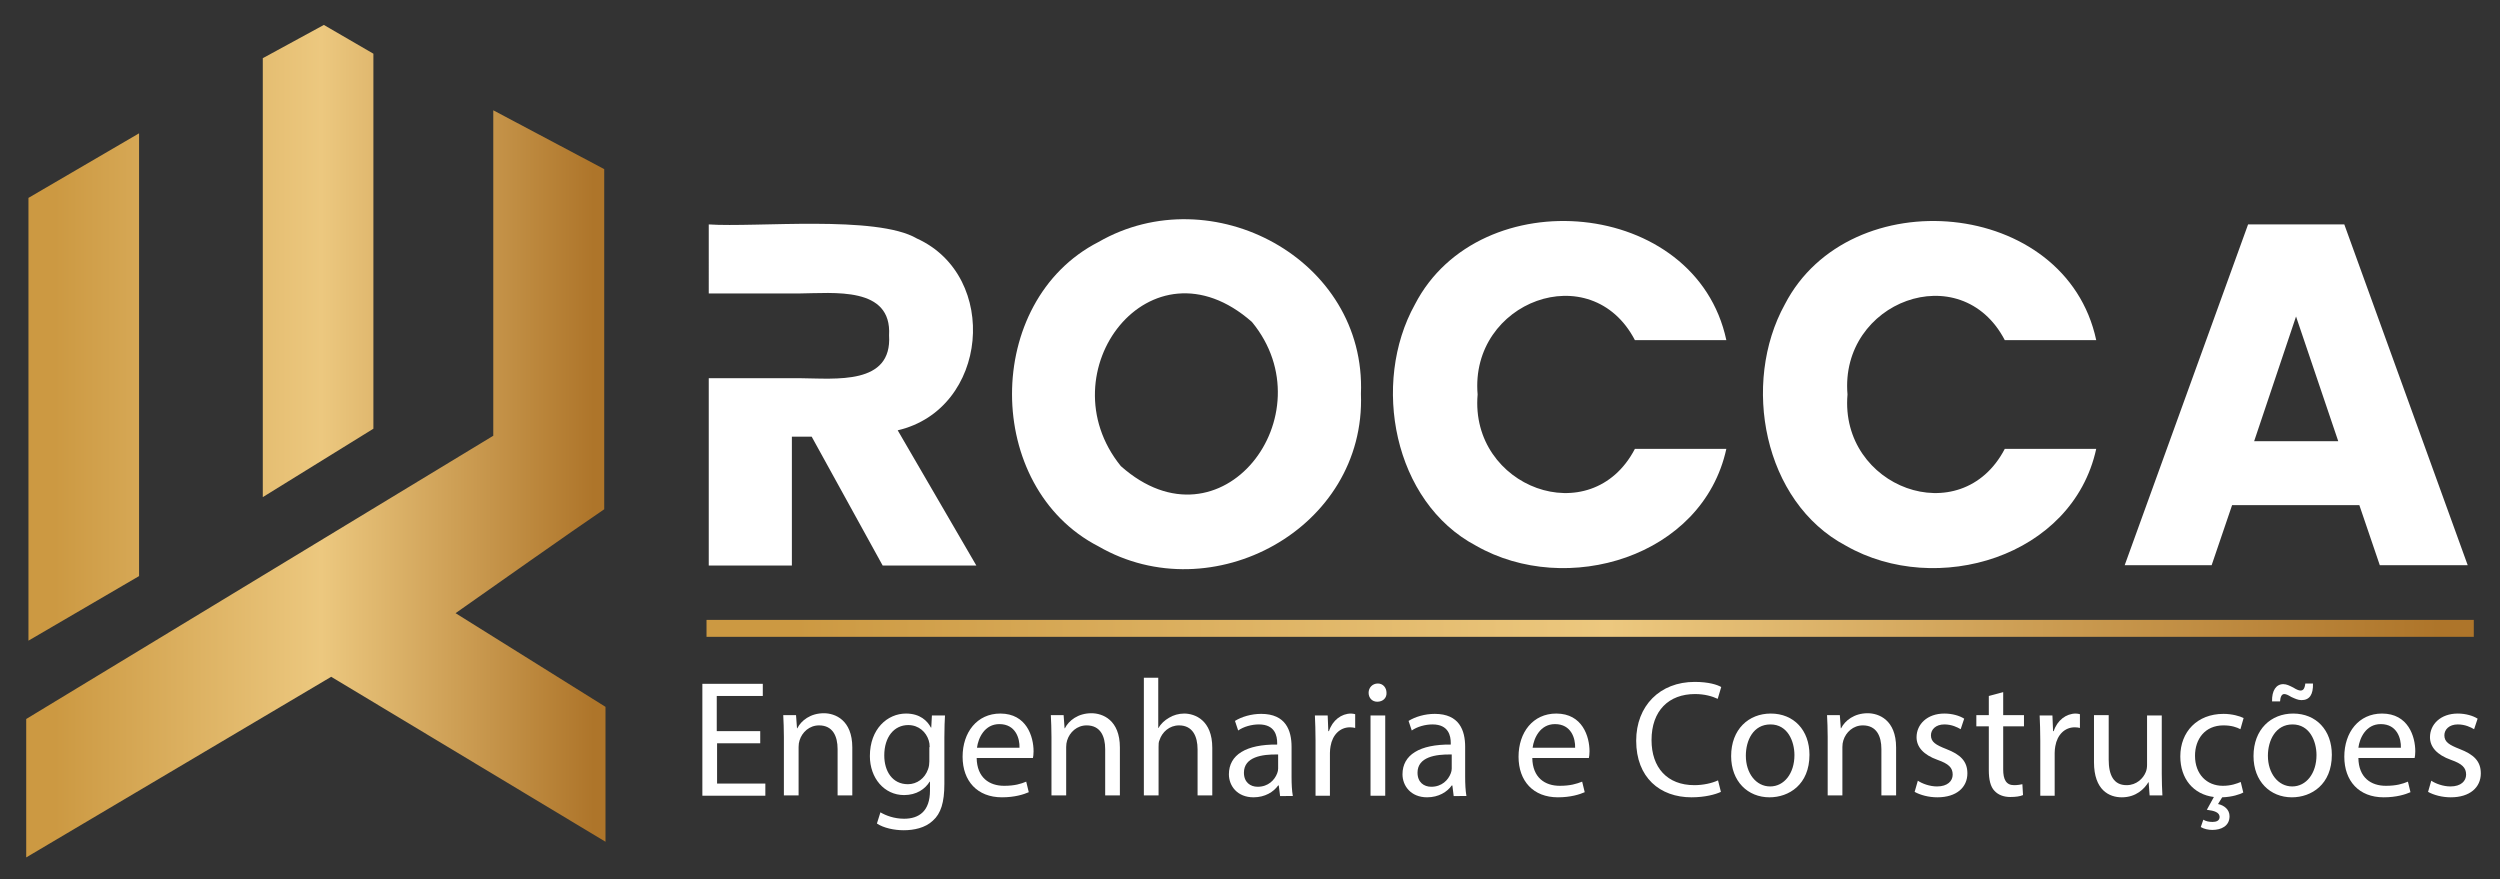 <?xml version="1.0" encoding="utf-8"?>
<!-- Generator: Adobe Illustrator 26.0.2, SVG Export Plug-In . SVG Version: 6.00 Build 0)  -->
<svg version="1.1" id="Camada_1" xmlns="http://www.w3.org/2000/svg" xmlns:xlink="http://www.w3.org/1999/xlink" x="0px" y="0px"
	 viewBox="0 0 782 275" style="enable-background:new 0 0 782 275;" xml:space="preserve">
<rect x="0" y="0" width="782" height="275" fill="#333333" stroke="none"/>
<style type="text/css">
	.st0{fill-rule:evenodd;clip-rule:evenodd;fill:url(#SVGID_1_);}
	.st1{fill-rule:evenodd;clip-rule:evenodd;fill:#FFFFFF;}
	.st2{fill-rule:evenodd;clip-rule:evenodd;fill:url(#SVGID_00000000196668200136810420000011908656450456085904_);}
	.st3{fill:#FFFFFF;}
</style>
<g>
	<linearGradient id="SVGID_1_" gradientUnits="userSpaceOnUse" x1="8.223" y1="138" x2="189.293" y2="138">
		<stop  offset="0" style="stop-color:#CC9942"/>
		<stop  offset="5.000000e-02" style="stop-color:#CC9942"/>
		<stop  offset="0.51" style="stop-color:#ECC87F"/>
		<stop  offset="0.98" style="stop-color:#AE752A"/>
		<stop  offset="1" style="stop-color:#AE752A"/>
	</linearGradient>
	<path class="st0" d="M82.2,18.2v137.3l34.6-21.4V16.8l-15.5-9L82.2,18.2L82.2,18.2z M8.2,224.9l146.1-88.6V34.5L189,52.9v106.4l0,0
		c-9.9,6.7-36.4,25.4-46.5,32.5l46.9,29.3v42.2l-85.8-51.6L8.2,268.2V224.9L8.2,224.9z M8.9,61.9v138.5l34.6-20.2V41.7L8.9,61.9z"/>
	<path class="st1" d="M305.4,176.9h-29.3l-22.2-40.3h-6.2v40.3h-26v-58.6c10.1,0,27.8,0,28.5,0c11.3,0.1,28.9,2.2,27.9-13.4
		c0.9-15.4-17.2-13.2-28.3-13.1c-0.5,0-18,0-28.1,0V70.2c14.7,1,52.5-3,65.1,4.4c26,11.8,22.4,53.4-6,60L305.4,176.9z"/>
	<path class="st1" d="M350.6,145.8c-23.8-29.4,9.3-73,41-45.1C415.5,129.7,382,173.7,350.6,145.8L350.6,145.8z M343.6,75.7
		c-36.1,18.5-36,76.7,0,95.2c35.4,20.5,83.7-5.5,82.1-47.7C427.4,81,379,55.3,343.6,75.7z"/>
	<path class="st1" d="M461.7,170.7c28.3,16.2,70.9,3.6,78.3-30.3h-28.6c-13.7,26.3-51.7,12-49.2-17c-2.5-29.1,35.5-43.3,49.2-17H540
		c-9.5-44.5-77.2-50.3-97.4-11.2C428.9,119.8,435.8,157,461.7,170.7z"/>
	<path class="st1" d="M577.4,170.7c28.3,16.2,70.9,3.6,78.3-30.3h-28.6c-13.7,26.3-51.7,12-49.2-17c-2.5-29.1,35.5-43.3,49.2-17
		h28.6c-9.5-44.5-77.2-50.3-97.4-11.2C544.7,119.8,551.5,157,577.4,170.7z"/>
	<path class="st1" d="M705.1,138l13.1-39l13.2,39H705.1L705.1,138z M733.3,70.2h-30.1l-38.6,106.6h27.2l6.4-18.8h39.8l6.4,18.8h27.5
		L733.3,70.2z"/>
	
		<linearGradient id="SVGID_00000089570011265625585220000013706444833377520575_" gradientUnits="userSpaceOnUse" x1="221.015" y1="196.531" x2="773.847" y2="196.531">
		<stop  offset="0" style="stop-color:#CC9942"/>
		<stop  offset="5.000000e-02" style="stop-color:#CC9942"/>
		<stop  offset="0.51" style="stop-color:#ECC87F"/>
		<stop  offset="0.98" style="stop-color:#AE752A"/>
		<stop  offset="1" style="stop-color:#AE752A"/>
	</linearGradient>
	
		<rect x="221" y="193.9" style="fill-rule:evenodd;clip-rule:evenodd;fill:url(#SVGID_00000089570011265625585220000013706444833377520575_);" width="552.8" height="5.3"/>
	<g>
		<path class="st3" d="M237.9,232.5h-13.6v12.6h15.1v3.8h-19.7v-35h18.9v3.8h-14.4v11h13.6V232.5z"/>
		<path class="st3" d="M245.2,230.5c0-2.6-0.1-4.7-0.2-6.8h4l0.3,4.1h0.1c1.2-2.4,4.1-4.7,8.3-4.7c3.5,0,8.9,2.1,8.9,10.7v15H262
			v-14.5c0-4-1.5-7.4-5.8-7.4c-3,0-5.3,2.1-6.1,4.7c-0.2,0.6-0.3,1.3-0.3,2.1v15.1h-4.6V230.5z"/>
		<path class="st3" d="M295.6,223.7c-0.1,1.8-0.2,3.8-0.2,6.9v14.6c0,5.8-1.1,9.3-3.6,11.5c-2.4,2.3-6,3-9.1,3c-3,0-6.3-0.7-8.4-2.1
			l1.1-3.5c1.7,1,4.3,2,7.4,2c4.7,0,8.1-2.4,8.1-8.8v-2.8h-0.1c-1.4,2.3-4.1,4.2-8,4.2c-6.2,0-10.7-5.3-10.7-12.2
			c0-8.5,5.5-13.3,11.3-13.3c4.4,0,6.7,2.3,7.8,4.4h0.1l0.2-3.8H295.6z M290.8,233.7c0-0.8-0.1-1.5-0.3-2.1
			c-0.8-2.6-3.1-4.8-6.4-4.8c-4.4,0-7.5,3.7-7.5,9.5c0,4.9,2.5,9,7.4,9c2.8,0,5.3-1.8,6.3-4.7c0.3-0.8,0.4-1.7,0.4-2.4V233.7z"/>
		<path class="st3" d="M305.5,237.1c0.1,6.2,4,8.7,8.6,8.7c3.3,0,5.2-0.6,6.9-1.3l0.8,3.3c-1.6,0.7-4.4,1.6-8.4,1.6
			c-7.7,0-12.3-5.1-12.3-12.7s4.5-13.5,11.8-13.5c8.2,0,10.4,7.2,10.4,11.8c0,0.9-0.1,1.7-0.2,2.1H305.5z M318.9,233.9
			c0.1-2.9-1.2-7.4-6.3-7.4c-4.6,0-6.6,4.3-7,7.4H318.9z"/>
		<path class="st3" d="M328.9,230.5c0-2.6-0.1-4.7-0.2-6.8h4l0.3,4.1h0.1c1.2-2.4,4.1-4.7,8.3-4.7c3.5,0,8.9,2.1,8.9,10.7v15h-4.6
			v-14.5c0-4-1.5-7.4-5.8-7.4c-3,0-5.3,2.1-6.1,4.7c-0.2,0.6-0.3,1.3-0.3,2.1v15.1h-4.6V230.5z"/>
		<path class="st3" d="M357.7,212h4.6v15.7h0.1c0.7-1.3,1.9-2.4,3.3-3.2c1.3-0.8,3-1.3,4.7-1.3c3.4,0,8.8,2.1,8.8,10.7v14.9h-4.6
			v-14.4c0-4-1.5-7.5-5.8-7.5c-3,0-5.3,2.1-6.1,4.6c-0.3,0.6-0.3,1.3-0.3,2.2v15.1h-4.6V212z"/>
		<path class="st3" d="M400.4,248.9l-0.4-3.2h-0.2c-1.4,2-4.1,3.7-7.7,3.7c-5.1,0-7.7-3.6-7.7-7.2c0-6.1,5.4-9.4,15.1-9.3v-0.5
			c0-2.1-0.6-5.8-5.7-5.8c-2.3,0-4.8,0.7-6.5,1.9l-1-3c2.1-1.3,5.1-2.2,8.2-2.2c7.7,0,9.5,5.2,9.5,10.3v9.4c0,2.2,0.1,4.3,0.4,6
			H400.4z M399.7,236c-5-0.1-10.6,0.8-10.6,5.7c0,3,2,4.4,4.3,4.4c3.3,0,5.3-2.1,6.1-4.2c0.2-0.5,0.3-1,0.3-1.5V236z"/>
		<path class="st3" d="M411.5,231.6c0-3-0.1-5.5-0.2-7.8h4l0.2,4.9h0.2c1.1-3.4,3.9-5.5,6.9-5.5c0.5,0,0.9,0.1,1.3,0.2v4.3
			c-0.5-0.1-0.9-0.2-1.6-0.2c-3.2,0-5.5,2.4-6.1,5.9c-0.1,0.6-0.2,1.3-0.2,2.1v13.4h-4.5V231.6z"/>
		<path class="st3" d="M433.7,216.7c0.1,1.6-1.1,2.8-2.9,2.8c-1.6,0-2.7-1.2-2.7-2.8c0-1.6,1.2-2.9,2.9-2.9
			C432.6,213.8,433.7,215.1,433.7,216.7z M428.7,248.9v-25.1h4.6v25.1H428.7z"/>
		<path class="st3" d="M454.7,248.9l-0.4-3.2h-0.2c-1.4,2-4.1,3.7-7.7,3.7c-5.1,0-7.7-3.6-7.7-7.2c0-6.1,5.4-9.4,15.1-9.3v-0.5
			c0-2.1-0.6-5.8-5.7-5.8c-2.3,0-4.8,0.7-6.5,1.9l-1-3c2.1-1.3,5.1-2.2,8.2-2.2c7.7,0,9.5,5.2,9.5,10.3v9.4c0,2.2,0.1,4.3,0.4,6
			H454.7z M454,236c-5-0.1-10.6,0.8-10.6,5.7c0,3,2,4.4,4.3,4.4c3.3,0,5.3-2.1,6.1-4.2c0.2-0.5,0.3-1,0.3-1.5V236z"/>
		<path class="st3" d="M479.3,237.1c0.1,6.2,4,8.7,8.6,8.7c3.3,0,5.2-0.6,7-1.3l0.8,3.3c-1.6,0.7-4.4,1.6-8.4,1.6
			c-7.7,0-12.3-5.1-12.3-12.7s4.5-13.5,11.8-13.5c8.2,0,10.4,7.2,10.4,11.8c0,0.9-0.1,1.7-0.2,2.1H479.3z M492.7,233.9
			c0.1-2.9-1.2-7.4-6.3-7.4c-4.6,0-6.6,4.3-7,7.4H492.7z"/>
		<path class="st3" d="M538.3,247.7c-1.7,0.8-5,1.7-9.2,1.7c-9.9,0-17.3-6.2-17.3-17.7c0-10.9,7.4-18.4,18.3-18.4
			c4.4,0,7.1,0.9,8.3,1.6l-1.1,3.7c-1.7-0.8-4.1-1.5-7.1-1.5c-8.2,0-13.6,5.2-13.6,14.4c0,8.6,4.9,14.1,13.4,14.1
			c2.7,0,5.5-0.6,7.4-1.5L538.3,247.7z"/>
		<path class="st3" d="M566,236.1c0,9.3-6.4,13.3-12.5,13.3c-6.8,0-12-5-12-12.9c0-8.4,5.5-13.3,12.4-13.3
			C561.1,223.2,566,228.4,566,236.1z M546.1,236.4c0,5.5,3.2,9.6,7.6,9.6c4.4,0,7.6-4.1,7.6-9.8c0-4.3-2.1-9.6-7.5-9.6
			C548.4,226.6,546.1,231.6,546.1,236.4z"/>
		<path class="st3" d="M571.7,230.5c0-2.6-0.1-4.7-0.2-6.8h4l0.3,4.1h0.1c1.2-2.4,4.1-4.7,8.3-4.7c3.5,0,8.9,2.1,8.9,10.7v15h-4.6
			v-14.5c0-4-1.5-7.4-5.8-7.4c-3,0-5.3,2.1-6.1,4.7c-0.2,0.6-0.3,1.3-0.3,2.1v15.1h-4.6V230.5z"/>
		<path class="st3" d="M599.9,244.2c1.3,0.9,3.7,1.8,6,1.8c3.3,0,4.9-1.7,4.9-3.7c0-2.2-1.3-3.4-4.7-4.6c-4.5-1.6-6.6-4.1-6.6-7.1
			c0-4,3.3-7.4,8.7-7.4c2.5,0,4.8,0.7,6.2,1.6l-1.1,3.3c-1-0.6-2.8-1.5-5.1-1.5c-2.7,0-4.2,1.6-4.2,3.4c0,2.1,1.5,3,4.8,4.3
			c4.4,1.7,6.6,3.8,6.6,7.6c0,4.4-3.4,7.5-9.4,7.5c-2.7,0-5.3-0.7-7.1-1.7L599.9,244.2z"/>
		<path class="st3" d="M626.6,216.5v7.2h6.5v3.5h-6.5v13.5c0,3.1,0.9,4.9,3.4,4.9c1.2,0,2.1-0.2,2.6-0.3l0.2,3.4
			c-0.9,0.4-2.3,0.6-4,0.6c-2.1,0-3.8-0.7-4.9-1.9c-1.3-1.3-1.8-3.6-1.8-6.5v-13.7h-3.9v-3.5h3.9v-6L626.6,216.5z"/>
		<path class="st3" d="M638.2,231.6c0-3-0.1-5.5-0.2-7.8h4l0.2,4.9h0.2c1.1-3.4,3.9-5.5,6.9-5.5c0.5,0,0.9,0.1,1.3,0.2v4.3
			c-0.5-0.1-0.9-0.2-1.6-0.2c-3.2,0-5.5,2.4-6.1,5.9c-0.1,0.6-0.2,1.3-0.2,2.1v13.4h-4.5V231.6z"/>
		<path class="st3" d="M676.2,242c0,2.6,0.1,4.9,0.2,6.8h-4l-0.3-4.1H672c-1.2,2-3.8,4.7-8.3,4.7c-3.9,0-8.7-2.2-8.7-11v-14.7h4.6
			v13.9c0,4.8,1.5,8,5.6,8c3.1,0,5.2-2.1,6-4.1c0.3-0.7,0.4-1.5,0.4-2.3v-15.4h4.6V242z"/>
		<path class="st3" d="M701.7,247.9c-1.1,0.6-3.5,1.4-6.6,1.5l-1.3,2.1c1.9,0.4,3.6,1.7,3.6,3.8c0,3.1-2.6,4.3-5.4,4.3
			c-1.2,0-2.6-0.3-3.6-0.9l0.8-2.3c0.8,0.5,1.8,0.7,2.9,0.7c1.2,0,2.2-0.4,2.2-1.6c-0.1-1.4-1.6-1.9-4-2.2l2.2-4
			c-6.4-0.8-10.5-5.7-10.5-12.7c0-7.7,5.3-13.3,13.5-13.3c2.7,0,5.1,0.7,6.3,1.3l-1,3.5c-1.1-0.6-2.8-1.2-5.3-1.2
			c-5.8,0-8.9,4.3-8.9,9.5c0,5.8,3.7,9.4,8.7,9.4c2.6,0,4.4-0.7,5.6-1.2L701.7,247.9z"/>
		<path class="st3" d="M729.4,236.1c0,9.3-6.4,13.3-12.5,13.3c-6.8,0-12-5-12-12.9c0-8.4,5.5-13.3,12.4-13.3
			C724.5,223.2,729.4,228.4,729.4,236.1z M709.4,236.4c0,5.5,3.2,9.6,7.6,9.6c4.4,0,7.6-4.1,7.6-9.8c0-4.3-2.1-9.6-7.5-9.6
			C711.8,226.6,709.4,231.6,709.4,236.4z M710.7,219.4c-0.1-3.4,1.3-5.4,3.5-5.4c1.1,0,2,0.5,3.2,1.1c0.8,0.5,1.6,0.9,2.2,0.9
			c0.8,0,1.3-0.5,1.5-2.2h2.4c0.1,3.5-1.1,5.2-3.6,5.2c-1.1,0-2.1-0.5-3.2-1c-1-0.6-1.6-0.9-2.2-0.9c-0.8,0-1.2,0.9-1.3,2.3H710.7z"
			/>
		<path class="st3" d="M737.7,237.1c0.1,6.2,4,8.7,8.6,8.7c3.3,0,5.2-0.6,6.9-1.3l0.8,3.3c-1.6,0.7-4.4,1.6-8.4,1.6
			c-7.7,0-12.3-5.1-12.3-12.7s4.5-13.5,11.8-13.5c8.2,0,10.4,7.2,10.4,11.8c0,0.9-0.1,1.7-0.2,2.1H737.7z M751,233.9
			c0.1-2.9-1.2-7.4-6.3-7.4c-4.6,0-6.6,4.3-7,7.4H751z"/>
		<path class="st3" d="M760.5,244.2c1.3,0.9,3.7,1.8,6,1.8c3.3,0,4.9-1.7,4.9-3.7c0-2.2-1.3-3.4-4.7-4.6c-4.5-1.6-6.6-4.1-6.6-7.1
			c0-4,3.3-7.4,8.7-7.4c2.5,0,4.8,0.7,6.2,1.6l-1.1,3.3c-1-0.6-2.8-1.5-5.1-1.5c-2.7,0-4.2,1.6-4.2,3.4c0,2.1,1.5,3,4.8,4.3
			c4.4,1.7,6.6,3.8,6.6,7.6c0,4.4-3.4,7.5-9.4,7.5c-2.7,0-5.3-0.7-7.1-1.7L760.5,244.2z"/>
	</g>
</g>
</svg>
